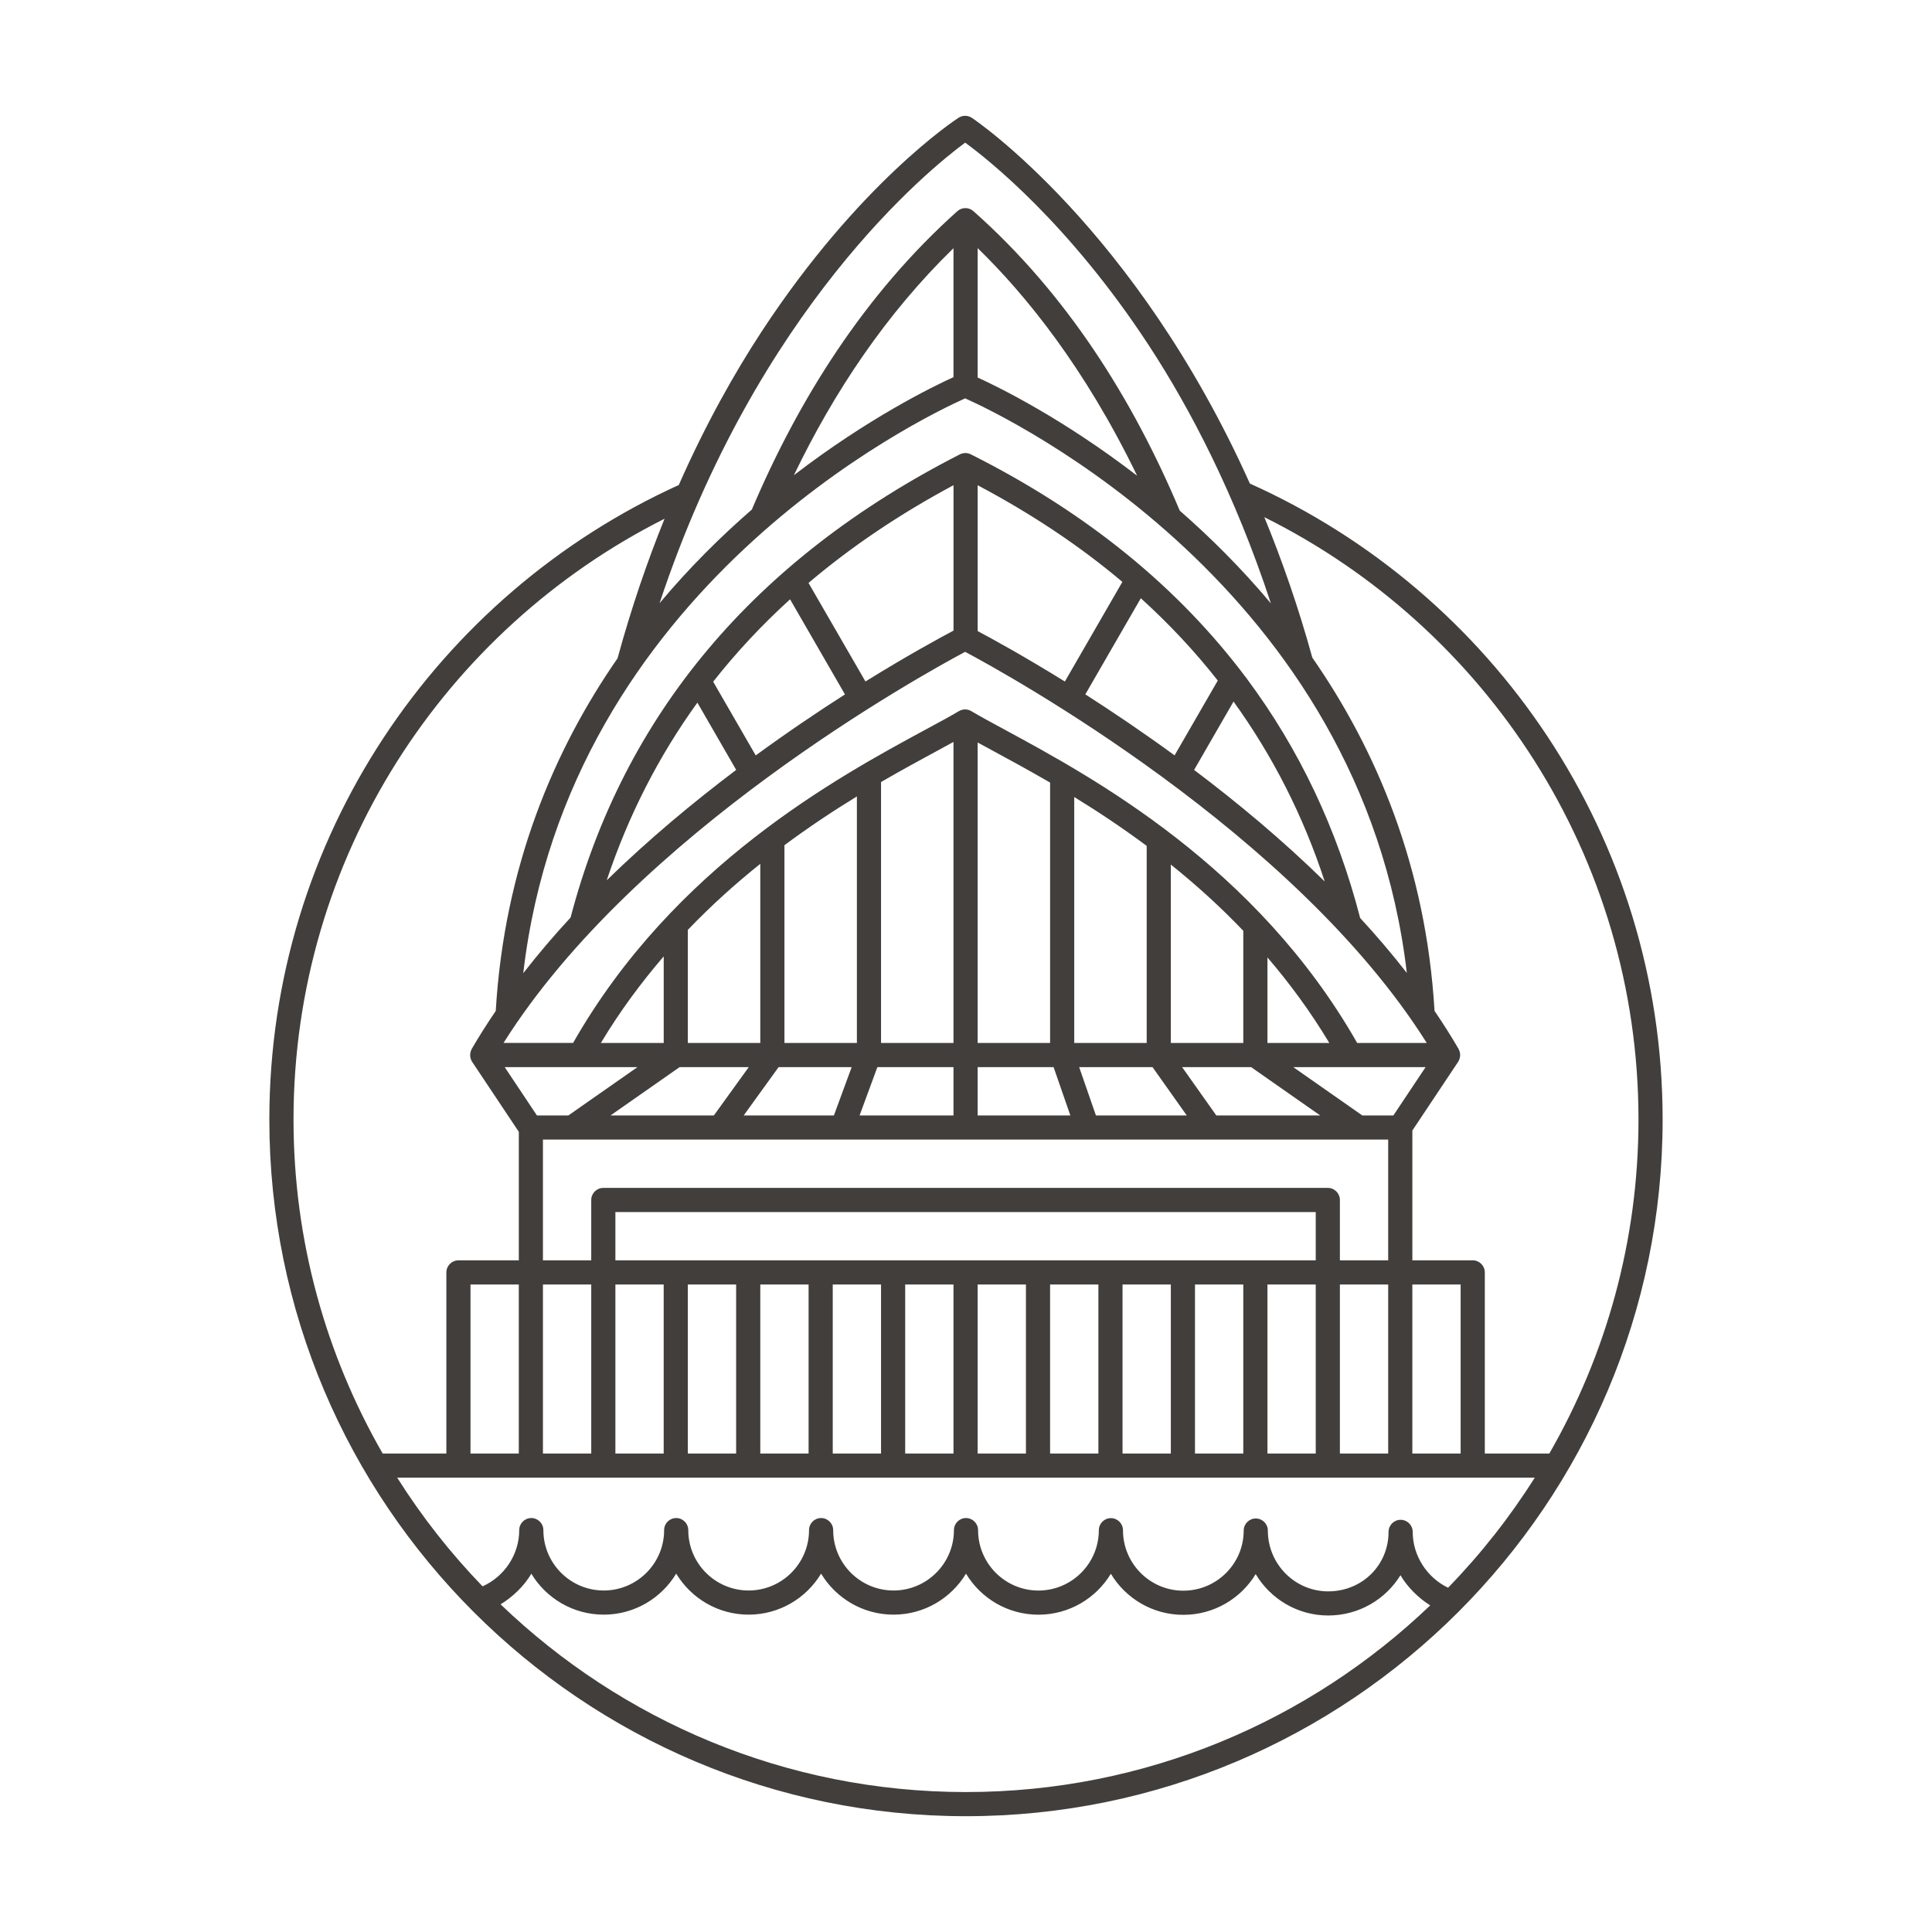 <?xml version="1.0" ?><!DOCTYPE svg  PUBLIC '-//W3C//DTD SVG 1.1//EN'  'http://www.w3.org/Graphics/SVG/1.1/DTD/svg11.dtd'><svg enable-background="new 0 0 80 80" fill="#423e3b" height="80px" id="Layer_1" version="1.1" viewBox="0 0 80 80" width="80px" xml:space="preserve" xmlns="http://www.w3.org/2000/svg" xmlns:xlink="http://www.w3.org/1999/xlink"><path d="M51.755,20.024C47.002,9.425,40.341,4.942,40.237,4.876c-0.166-0.107-0.379-0.107-0.545,0 c-0.167,0.107-4.134,2.725-8.146,8.84c-1.131,1.725-2.325,3.844-3.439,6.367c-9.989,4.539-16.954,14.608-16.954,26.276 c0,15.906,12.94,28.846,28.846,28.846c15.906,0,28.847-12.939,28.847-28.846C68.846,34.638,61.816,24.534,51.755,20.024z M67.846,46.359c0,5.031-1.348,9.75-3.691,13.828h-2.672v-7.5c0-0.275-0.225-0.5-0.5-0.5h-2.5v-5.375l1.898-2.848 c0.003-0.004,0.004-0.008,0.007-0.014c0.003-0.004,0.007-0.008,0.01-0.014c0.01-0.016,0.015-0.033,0.021-0.051 c0.009-0.02,0.018-0.037,0.023-0.057c0.007-0.023,0.009-0.045,0.013-0.068c0.003-0.021,0.008-0.041,0.008-0.061 c0.001-0.025-0.003-0.047-0.006-0.07c-0.002-0.021-0.003-0.041-0.008-0.061c-0.006-0.023-0.017-0.047-0.026-0.07 c-0.006-0.016-0.009-0.033-0.018-0.047c-0.001-0.004-0.003-0.004-0.005-0.008c-0.001-0.002-0.001-0.004-0.003-0.008 c-0.309-0.533-0.645-1.059-0.996-1.576c-0.354-5.971-2.408-10.809-5.061-14.628c-0.58-2.104-1.256-4.037-1.987-5.816 C61.524,25.978,67.846,35.441,67.846,46.359z M20.728,66.432c0.511-0.311,0.975-0.762,1.274-1.268 c0.613,1.016,1.728,1.695,2.998,1.695c1.271,0,2.387-0.682,3-1.699c0.613,1.018,1.729,1.699,3,1.699s2.387-0.682,3-1.699 c0.613,1.018,1.729,1.699,3,1.699s2.387-0.682,3-1.697c0.612,1.018,1.728,1.699,2.999,1.699s2.386-0.68,2.999-1.695 c0.613,1.02,1.729,1.701,3.001,1.701c1.269,0,2.382-0.676,2.996-1.686c0.612,1.025,1.729,1.713,3.003,1.713 c1.267,0,2.378-0.668,2.992-1.668c0.291,0.496,0.74,0.939,1.232,1.25c-5.002,4.783-11.773,7.729-19.224,7.729 C32.525,74.205,25.734,71.24,20.728,66.432z M59.962,65.744c-0.874-0.418-1.465-1.326-1.465-2.312c0-0.277-0.224-0.5-0.5-0.5 s-0.5,0.223-0.5,0.5c0,1.381-1.098,2.463-2.499,2.463c-1.378,0-2.499-1.129-2.499-2.518c0-0.275-0.224-0.5-0.5-0.5 s-0.5,0.225-0.5,0.5c0,1.373-1.121,2.49-2.5,2.49c-1.378,0-2.499-1.123-2.499-2.504c0-0.275-0.225-0.5-0.5-0.5 c-0.276,0-0.5,0.225-0.5,0.5c0,1.377-1.122,2.498-2.501,2.498c-1.378,0-2.499-1.123-2.499-2.502c0-0.275-0.225-0.5-0.5-0.5 c-0.276,0-0.5,0.225-0.5,0.5c0,1.379-1.122,2.5-2.5,2.5c-1.379,0-2.5-1.121-2.5-2.5c0-0.277-0.225-0.5-0.5-0.5 c-0.276,0-0.5,0.223-0.5,0.5c0,1.379-1.122,2.5-2.5,2.5c-1.379,0-2.5-1.121-2.5-2.5c0-0.277-0.225-0.5-0.5-0.5 c-0.276,0-0.5,0.223-0.5,0.5c0,1.379-1.122,2.5-2.5,2.5c-1.379,0-2.5-1.121-2.5-2.5c0-0.277-0.225-0.5-0.5-0.5 c-0.276,0-0.5,0.223-0.5,0.5c0,1.01-0.613,1.924-1.518,2.328c-1.326-1.373-2.512-2.879-3.535-4.5h47.104 C62.514,62.83,61.311,64.357,59.962,65.744z M19.482,60.188v-7h2v7H19.482z M39.965,16.495c1.84,0.822,16.421,7.85,18.289,23.792 c-0.609-0.783-1.256-1.541-1.933-2.275c-0.956-3.689-2.522-6.996-4.694-9.911l0.007-0.012l-0.028-0.016 c-2.805-3.748-6.604-6.848-11.406-9.26c-0.143-0.072-0.311-0.072-0.452,0c-8.529,4.354-13.923,10.795-16.121,19.18 c-0.688,0.742-1.343,1.512-1.96,2.305C23.524,24.345,38.124,17.317,39.965,16.495z M32.874,19.677 c1.655-3.439,3.811-6.678,6.608-9.4v5.34C38.623,16.007,35.955,17.31,32.874,19.677z M40.482,15.632v-5.359 c2.002,1.947,4.445,4.965,6.604,9.426C44.029,17.345,41.377,16.04,40.482,15.632z M47.239,24.772 c1.173,1.062,2.237,2.199,3.187,3.408l-1.789,3.098c-1.314-0.959-2.57-1.805-3.696-2.526L47.239,24.772z M44.094,28.22 c-1.728-1.07-3.044-1.787-3.611-2.088v-6.039c2.227,1.18,4.229,2.512,5.992,4.002L44.094,28.22z M51.078,29.05 c1.623,2.25,2.887,4.733,3.776,7.45c-1.751-1.717-3.615-3.268-5.409-4.619L51.078,29.05z M29.531,28.228 c0.95-1.209,2.012-2.346,3.184-3.412l2.273,3.938c-1.126,0.721-2.382,1.566-3.695,2.526L29.531,28.228z M30.484,31.88 c-1.777,1.34-3.625,2.875-5.361,4.572c0.892-2.674,2.144-5.129,3.754-7.358L30.484,31.88z M33.479,24.138 c1.769-1.502,3.771-2.85,6.004-4.047v6.021c-0.549,0.291-1.886,1.016-3.646,2.107L33.479,24.138z M39.965,26.991 c1.791,0.953,13.643,7.497,19.114,16.196h-2.881c-4.173-7.325-10.944-10.997-14.604-12.978c-0.542-0.293-1.008-0.545-1.377-0.764 c-0.156-0.092-0.351-0.092-0.508,0c-0.365,0.217-0.828,0.467-1.365,0.756c-3.661,1.981-10.436,5.653-14.614,12.985h-2.88 C26.319,34.49,38.175,27.944,39.965,26.991z M57.697,46.188H56.41l-2.858-2h5.479L57.697,46.188z M58.482,53.188h2v7h-2V53.188z M55.482,52.188v-2.5c0-0.275-0.225-0.5-0.5-0.5h-30c-0.276,0-0.5,0.225-0.5,0.5v2.5h-2v-5h35v5H55.482z M57.482,53.188v7h-2v-7 H57.482z M25.482,52.188v-2h29v2H25.482z M54.482,53.188v7h-2v-7H54.482z M51.482,53.188v7h-2v-7H51.482z M48.482,53.188v7h-2v-7 H48.482z M45.482,53.188v7h-2v-7H45.482z M42.482,53.188v7h-2v-7H42.482z M39.482,53.188v7h-2v-7H39.482z M36.482,53.188v7h-2v-7 H36.482z M33.482,53.188v7h-2v-7H33.482z M30.482,53.188v7h-2v-7H30.482z M27.482,53.188v7h-2v-7H27.482z M24.482,53.188v7h-2v-7 H24.482z M28.14,44.188h2.864l-1.444,2h-4.28L28.14,44.188z M27.482,43.188H24.88c0.791-1.318,1.673-2.506,2.603-3.586V43.188z M35.266,44.188l-0.736,2h-3.735l1.444-2H35.266z M32.482,43.188v-8.19c1.033-0.768,2.047-1.436,3-2.02v10.209H32.482z M31.482,43.188h-3v-4.684c0.977-1.02,1.988-1.926,3-2.734V43.188z M39.482,44.188v2h-3.888l0.736-2H39.482z M36.482,43.188V32.382 c0.863-0.5,1.656-0.932,2.338-1.299c0.236-0.129,0.455-0.249,0.662-0.362v12.466H36.482z M43.627,44.188l0.694,2h-3.839v-2H43.627z M40.482,43.188V30.745c0.198,0.107,0.41,0.223,0.635,0.344c0.688,0.373,1.492,0.809,2.365,1.316v10.782H40.482z M51.482,43.188h-3 V35.8c1.012,0.811,2.023,1.719,3,2.742V43.188z M51.807,44.188l2.859,2h-4.301l-1.416-2H51.807z M49.141,46.188H45.38l-0.694-2 h3.038L49.141,46.188z M47.482,43.188h-3V33.003c0.953,0.584,1.967,1.256,3,2.023V43.188z M52.482,43.188v-3.543 c0.916,1.068,1.783,2.245,2.563,3.543H52.482z M26.395,44.188l-2.86,2h-1.302l-1.334-2H26.395z M39.966,5.907 c0.962,0.701,4.306,3.35,7.612,8.406c1.707,2.611,3.562,6.156,5.047,10.672c-1.222-1.459-2.509-2.734-3.774-3.84 c-1.94-4.607-4.679-8.979-8.545-12.402c-0.189-0.168-0.476-0.168-0.665,0.002c-3.841,3.438-6.569,7.785-8.509,12.355 c-1.281,1.113-2.584,2.4-3.821,3.877C31.366,12.751,38.488,6.993,39.966,5.907z M27.518,21.479c-0.708,1.75-1.371,3.672-1.947,5.781 c-2.644,3.813-4.689,8.643-5.043,14.601c-0.352,0.518-0.688,1.043-0.996,1.576c-0.001,0.004-0.002,0.006-0.003,0.008 c-0.001,0.004-0.003,0.004-0.005,0.008c-0.008,0.014-0.011,0.031-0.018,0.047c-0.01,0.023-0.02,0.047-0.025,0.07 c-0.006,0.02-0.006,0.039-0.008,0.061c-0.003,0.023-0.007,0.045-0.006,0.07c0,0.02,0.004,0.039,0.008,0.061 c0.003,0.023,0.006,0.045,0.012,0.068c0.006,0.02,0.016,0.037,0.023,0.057c0.008,0.018,0.012,0.035,0.021,0.051 c0.003,0.006,0.008,0.01,0.011,0.014c0.003,0.006,0.004,0.01,0.007,0.014l1.934,2.9v5.322h-2.5c-0.276,0-0.5,0.225-0.5,0.5v7.5 h-2.637c-2.345-4.078-3.692-8.797-3.692-13.828C12.153,35.49,18.416,26.063,27.518,21.479z"/></svg>